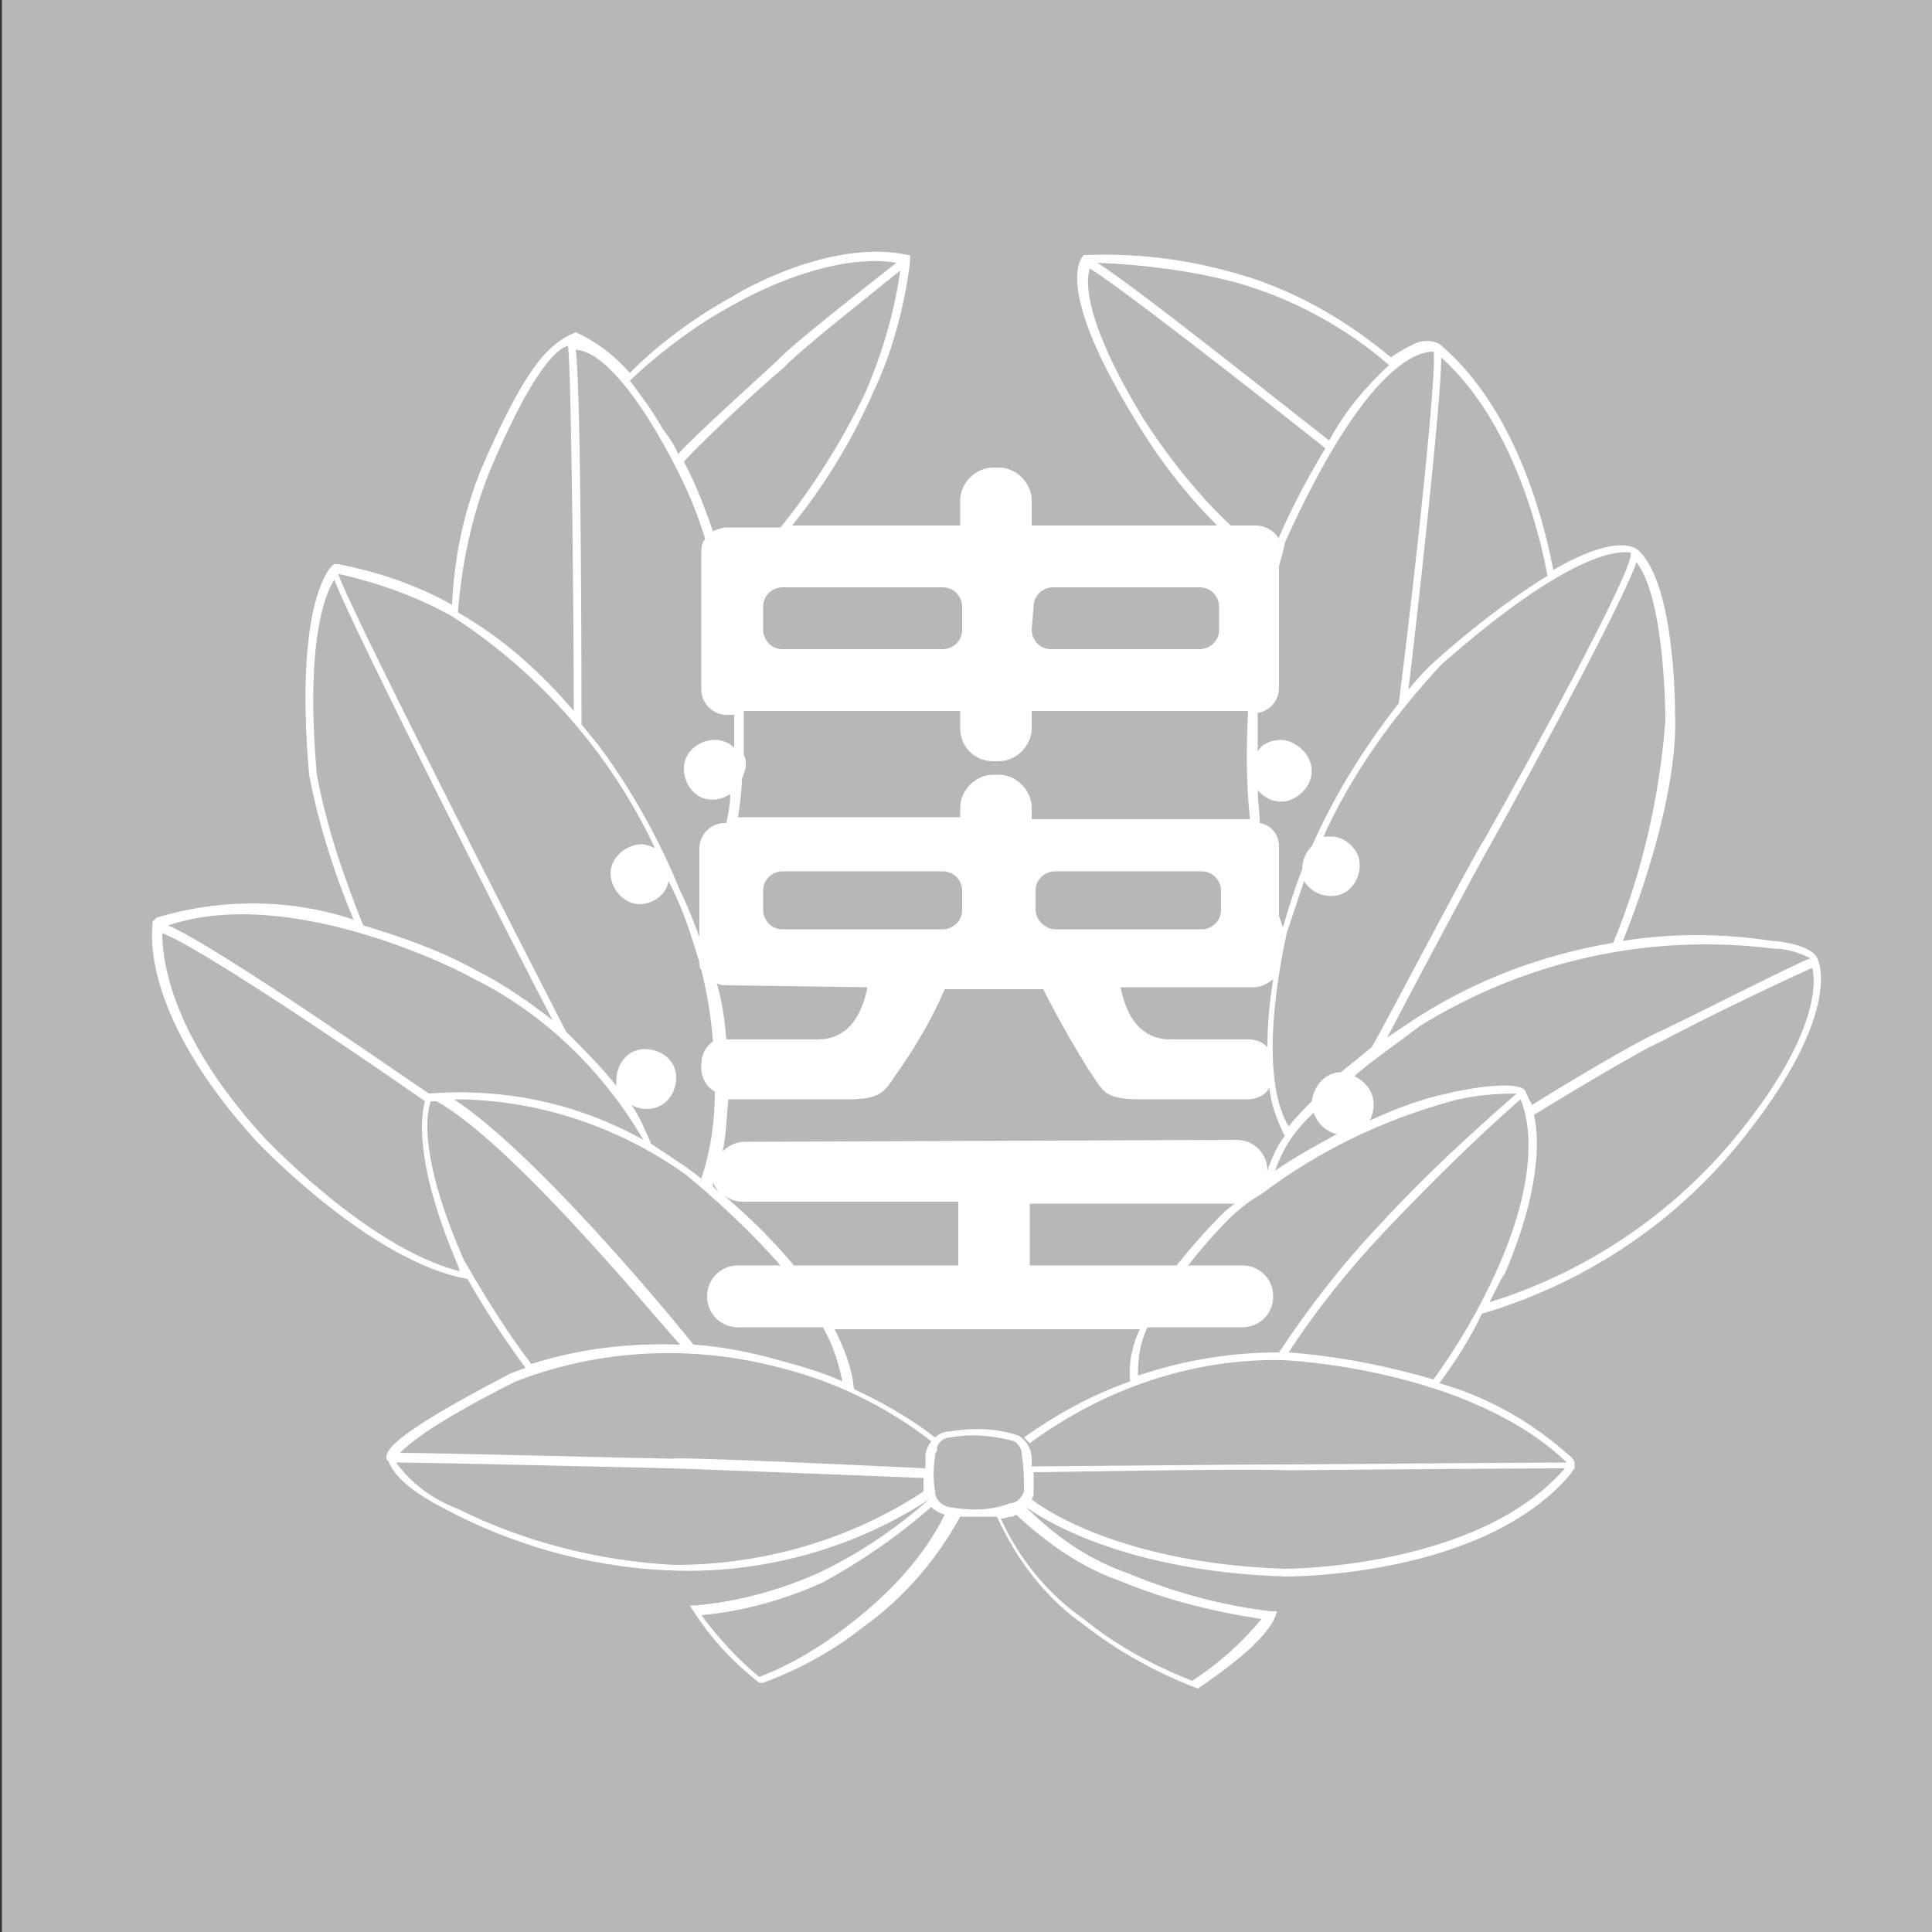 <?xml version="1.0" encoding="utf-8"?>
<!-- Generator: Adobe Illustrator 24.2.3, SVG Export Plug-In . SVG Version: 6.00 Build 0)  -->
<svg version="1.1" id="レイヤー_1" xmlns="http://www.w3.org/2000/svg" xmlns:xlink="http://www.w3.org/1999/xlink" x="0px"
	 y="0px" viewBox="0 0 100 100" style="enable-background:new 0 0 100 100;" xml:space="preserve">
<rect x="0" y="0" width="100" height="100" fill="#333333" stroke="none"/>
<style type="text/css">
	.st0{fill:#B7B7B7;}
	.st1{fill:#FFFFFF;}
</style>
<rect x="0.1" y="0" class="st0" width="100" height="100"/>
<path class="st1" d="M90.2,58.4c-3.3,4.2-7.9,7.4-13.1,9c0.4-0.8,0.7-1.4,0.8-1.5c1.8-4.2,1.8-6.9,1.5-8.2c0.5-0.3,5.4-3.3,6.6-3.8
	c2.8-1.5,7.1-3.5,7.8-3.8C94,50.8,94.1,53.5,90.2,58.4 M74.2,71.4c-2.4-0.7-4.9-1.2-7.5-1.4c1.5-2.3,3.2-4.4,5.1-6.4
	c2.2-2.3,4.5-4.6,6.9-6.7c0.3,0.7,1.2,3.4-1.2,8.8C76.6,67.7,75.5,69.6,74.2,71.4 M81.1,75.7c-2.3,0-14.1,0.1-14.6,0.1
	c-2.6,0-11.9,0.1-13.1,0.1c0-0.2,0-0.3,0-0.4c0-0.5-0.3-1-0.7-1.2c-1.2-0.4-2.4-0.4-3.6-0.2c-0.2,0-0.5,0.1-0.7,0.3
	c-1.3-1-2.7-1.8-4.2-2.5c-0.1-1.1-0.5-2.1-1-3.1H51h0.3h0.4H52h7c-0.4,0.8-0.6,1.8-0.5,2.7c-2,0.7-3.8,1.7-5.5,2.9l0.3,0.3
	c3.8-2.8,8.4-4.4,13.1-4.3C66.5,70.4,76,70.8,81.1,75.7 M66.5,81.2c-9-0.3-13-3.5-13.1-3.6l0.1-0.2c0-0.4,0-0.8,0-1.2
	c1.3,0,10.5-0.2,13.1-0.1c0.1,0,11.7-0.1,14.4-0.1C76.5,81.2,66.6,81.2,66.5,81.2 M57.9,81.8c2.4,1,4.8,1.6,7.4,2
	c-1,1.2-2.2,2.3-3.6,3.2c-2-0.8-3.9-1.8-5.6-3.2c-1.9-1.3-3.4-3.2-4.3-5.2c0.2,0,0.4-0.1,0.6-0.1l0.2-0.1
	C54.1,79.8,55.9,81.1,57.9,81.8 M49.1,78c-0.4-0.1-0.7-0.4-0.7-0.8c-0.1-0.6-0.1-1.2,0-1.8c0-0.1,0-0.2,0.1-0.3l0,0l0,0
	c0-0.1,0-0.1,0-0.2c0.1-0.3,0.4-0.5,0.7-0.5c1.1-0.2,2.2-0.1,3.3,0.2l0,0c0,0,0.4,0.2,0.4,0.8c0.1,0.6,0.1,1.2,0.1,1.8
	c0,0-0.2,0.6-0.7,0.6l0,0C51.3,78.2,50.2,78.2,49.1,78 M44.2,83.9c-1.5,1.2-3.1,2.2-4.9,2.9c-1.1-0.9-2.1-2-3-3.2
	c2.2-0.2,4.3-0.8,6.3-1.7c2-1.1,3.9-2.4,5.6-3.9c0.2,0.2,0.4,0.3,0.7,0.4C47.8,80.6,46.1,82.4,44.2,83.9 M47.9,75.4
	c0,0.2,0,0.4,0,0.6c-2.1-0.1-12.5-0.6-13.1-0.5c-0.7,0-12.2-0.3-14.1-0.3c0.4-0.4,1.6-1.5,6-3.7c4.4-1.7,9.2-1.9,13.7-0.7
	c2.8,0.7,5.5,2,7.8,3.8C48,74.9,47.9,75.1,47.9,75.4 M34.9,81c-3.9-0.2-7.8-1.2-11.2-2.9c-1.3-0.5-2.4-1.3-3.2-2.4
	c1.8,0,14.1,0.3,14.2,0.3l0,0c0.4,0,8,0.3,13.1,0.5c0,0.3,0,0.6,0,0.7C44,79.7,39.5,81,34.9,81 M24,65.2c-2.4-5.5-1.9-7.7-1.7-8.2
	h0.3l0,0c3.9,2.2,10.9,10.7,12.6,12.6c-2.6-0.1-5.2,0.2-7.7,1C26.2,68.9,25.1,67.1,24,65.2 M13.6,58.8c-4.9-5.4-5.2-9.3-5.2-10.5
	c1.7,0.6,9.6,5.9,13.6,8.7l0,0c-0.2,0.7-0.6,3.1,1.7,8.5l0,0l0.1,0.3C19,64.6,13.6,58.8,13.6,58.8 M24.4,50.6
	c3.7,1.8,6.8,4.8,8.9,8.4c-3.4-1.9-7.2-2.7-11.1-2.4l0,0c-0.5-0.3-10.9-7.6-13.5-8.7C15.2,45.7,24.3,50.5,24.4,50.6 M16.4,40.1
	c-0.6-6.8,0.4-9.3,0.9-10.1c0.9,2.4,9.2,18.8,11.3,22.8c-1.3-1-2.6-1.9-4-2.6c-1.8-1-3.8-1.7-5.8-2.3C17.8,45.4,16.9,42.8,16.4,40.1
	 M23.4,31.9L23.4,31.9c4.5,2.9,8.2,7.1,10.5,12c-0.2-0.1-0.5-0.2-0.7-0.2c-0.8,0-1.6,0.7-1.6,1.5c0,0.8,0.7,1.6,1.5,1.6
	c0.7,0,1.4-0.5,1.5-1.2c0.1,0.2,0.2,0.4,0.2,0.4c0.6,1.2,1,2.5,1.4,3.8c0,0.1,0,0.3,0.1,0.4c0.3,1.2,0.5,2.4,0.6,3.7
	c-0.4,0.3-0.6,0.7-0.6,1.2v0.2c0,0.5,0.3,1,0.7,1.2c0,1.5-0.2,3-0.7,4.5l-0.8-0.6c-0.6-0.4-1.2-0.8-1.8-1.2c-0.3-0.7-0.6-1.4-1-2
	c0.7,0.4,1.7,0.2,2.1-0.6s0.2-1.7-0.6-2.1s-1.7-0.2-2.1,0.6c-0.1,0.2-0.2,0.5-0.2,0.8c0,0.1,0,0.2,0,0.3c-0.8-1-1.7-1.9-2.6-2.8l0,0
	c-0.1-0.2-11-21.4-11.8-23.7C19.7,30.2,21.6,30.9,23.4,31.9 M25.3,24.5c2.3-5.5,3.6-6.5,4.1-6.6c0.2,1.6,0.3,16.1,0.3,18.9
	c-1.7-2-3.7-3.8-6-5.1C23.9,29.2,24.4,26.8,25.3,24.5 M34,22.4L34,22.4c1,1.7,1.9,3.5,2.5,5.5c-0.2,0.2-0.2,0.5-0.2,0.8v7
	c0,0.7,0.6,1.3,1.3,1.3H38c0,0.5,0,1.1,0,1.7c-0.6-0.6-1.6-0.5-2.2,0.1s-0.5,1.6,0.1,2.2c0.5,0.5,1.3,0.5,1.9,0.1
	c0,0.5-0.1,1-0.2,1.5h-0.1c-0.7,0-1.3,0.6-1.3,1.3v4.6c-0.3-0.8-0.6-1.6-1-2.4c-1.1-2.7-2.5-5.2-4.2-7.5l-0.9-1.1l0,0
	c0-0.7,0-17.2-0.3-19.4C31.4,18.2,33.3,21.2,34,22.4 M38.1,15.7c0,0,4.6-2.7,8.3-2.1c-1,0.8-5.4,4.2-6.2,5.1
	c-1.3,1.2-4.2,3.8-5.1,4.8c-0.2-0.5-0.5-0.9-0.8-1.3c-0.5-0.9-1.1-1.7-1.7-2.5C34.3,18.1,36.2,16.7,38.1,15.7 M44.8,20.3L44.8,20.3
	c-1.2,2.5-2.7,4.9-4.4,7h-2.8c-0.2,0-0.5,0.1-0.7,0.2c-0.2-0.6-0.8-2.3-1.5-3.6c0.4-0.5,3.3-3.3,5.2-4.9l0,0c0.7-0.8,4.9-4.1,6-5
	C46.3,16.1,45.7,18.2,44.8,20.3L44.8,20.3z M49.8,31.4v1.2c0,0.6-0.5,1-1,1l0,0h-8.3c-0.6,0-1-0.5-1-1l0,0v-1.2c0-0.6,0.5-1,1-1l0,0
	h8.3C49.4,30.4,49.8,30.9,49.8,31.4L49.8,31.4 M51.4,39.4h0.3c0.9,0,1.7-0.8,1.7-1.7v-0.9h11.2c-0.1,1.9-0.1,3.8,0.1,5.6H53.4v-0.6
	c0-0.9-0.8-1.7-1.7-1.7h-0.3c-0.9,0-1.7,0.8-1.7,1.7v0.5H38.2c0.1-0.7,0.2-1.4,0.2-2c0.1-0.2,0.2-0.5,0.2-0.7c0-0.2,0-0.4-0.1-0.5
	c0-0.8,0-1.6,0-2.3h11.2v0.9C49.7,38.6,50.4,39.4,51.4,39.4 M53.5,31.4c0-0.6,0.5-1,1-1l0,0h7.6c0.6,0,1,0.5,1,1v1.2
	c0,0.6-0.5,1-1,1h-7.7c-0.6,0-1-0.5-1-1l0,0L53.5,31.4z M59.2,21.7c-3.1-5.1-3-7.1-2.8-7.8c1.1,0.6,7.8,5.8,12.2,9.3
	c-0.9,1.5-1.7,3-2.4,4.6l0,0c0,0,0,0,0,0.1c-0.2-0.4-0.7-0.7-1.2-0.7h-1.3C62,25.6,60.5,23.7,59.2,21.7 M63.9,14.6
	c2.9,0.8,5.7,2.3,8,4.3c-1.2,1.1-2.3,2.4-3.1,3.9c-1.7-1.3-9.8-7.8-12-9.2C59.2,13.7,61.6,14,63.9,14.6 M74.2,18.2L74.2,18.2
	c0.2,0.7-0.9,11.2-1.8,18.2c-1.8,2.3-3.3,4.7-4.5,7.4c-0.3,0.3-0.5,0.7-0.5,1.2l0,0c-0.4,1-0.7,2-1,3l-0.2-0.6v-3.6
	c0-0.6-0.4-1.1-1-1.2c0-0.6-0.1-1.2-0.1-1.7c0.6,0.7,1.5,0.8,2.2,0.2s0.8-1.5,0.2-2.2c-0.3-0.3-0.7-0.6-1.2-0.6
	c-0.5,0-1,0.2-1.2,0.6c0-0.7,0-1.4,0-2c0.6-0.1,1.1-0.6,1.1-1.3v-6.3c0.2-0.7,0.3-1.1,0.3-1.2C70.7,18.8,73.4,18.2,74.2,18.2
	 M74.6,18.5c4.1,3.7,5.3,10.3,5.5,11.3c-2.1,1.3-4,2.8-5.8,4.4c0,0-0.6,0.5-1.4,1.5C73.3,32.4,74.6,20.8,74.6,18.5 M84.4,28.8
	c-0.3,1.5-5.1,10.3-7.6,14.7c-0.5,0.7-5.2,9.7-5.8,10.7l0,0c-0.6,0.5-1.1,0.9-1.6,1.3c-0.8,0-1.4,0.7-1.5,1.5
	c-0.4,0.4-0.8,0.8-1.2,1.3c-1.8-3-0.1-9.9-0.1-10c0.3-0.9,0.6-1.8,0.9-2.7c0.4,0.7,1.4,1,2.1,0.6c0.7-0.4,1-1.4,0.6-2.1
	c-0.3-0.5-0.8-0.8-1.3-0.8c-0.1,0-0.3,0-0.4,0c1.5-3.3,3.6-6.2,6.1-8.9c6.6-5.8,9.1-5.9,9.8-5.8 M83.5,48.8
	c-3.6,0.6-7.1,1.9-10.2,3.9l-1.5,1c2.1-4,5.1-9.6,5.3-9.9l0,0l0,0c0.3-0.5,6.8-12.3,7.6-14.7c1.5,1.9,1.5,8.1,1.5,8.2
	C85.9,41.2,85,45.2,83.5,48.8 M64.3,68.7c0.9,0,1.6-0.7,1.6-1.6s-0.7-1.6-1.6-1.6h-2.8c0.7-0.9,1.4-1.7,2.2-2.5c0,0,0.4-0.4,1.1-0.9
	c0.2-0.1,0.3-0.2,0.5-0.3c2.9-2.2,6.2-3.8,9.8-4.8c1.1-0.3,2.3-0.4,3.4-0.4c-2.4,2.1-4.8,4.3-7,6.7c-2,2.1-3.7,4.3-5.3,6.7
	c-2.5,0-4.9,0.4-7.3,1.2c0-0.9,0.1-1.7,0.5-2.5L64.3,68.7L64.3,68.7z M53.3,62.3h10.6l-0.5,0.4c-0.9,0.9-1.7,1.8-2.5,2.8h-7.6V62.3z
	 M68,57.6c0.2,0.6,0.7,1,1.2,1.1c-1.1,0.6-2.2,1.2-3.2,1.9C66.4,59.4,67.1,58.4,68,57.6 M64.9,51.1c0.4,0,0.7-0.2,1-0.4
	c-0.2,1.2-0.3,2.4-0.3,3.5c-0.3-0.3-0.6-0.4-1-0.4h-4c-0.7,0-2.1-0.2-2.6-2.7L64.9,51.1z M63.2,47.1c0,0.6-0.5,1-1,1h-7.6
	c-0.5,0-1-0.5-1-1v-1c0-0.6,0.5-1,1-1l0,0h7.6c0.6,0,1,0.5,1,1L63.2,47.1z M39.5,47.1v-1c0-0.6,0.5-1,1-1l0,0h8.3c0.6,0,1,0.5,1,1
	l0,0v1c0,0.6-0.5,1-1,1l0,0h-8.3C39.9,48.1,39.5,47.6,39.5,47.1L39.5,47.1 M44.9,51.1c-0.5,2.5-1.9,2.7-2.6,2.7h-4.4
	c-0.1,0-0.2,0-0.3,0c-0.1-1-0.2-1.9-0.5-2.9c0.2,0.1,0.4,0.1,0.6,0.1L44.9,51.1z M38.5,59.1c-0.4,0-0.8,0.2-1.1,0.5
	c0.2-0.9,0.2-1.8,0.3-2.7h6.2c1.9,0,1.9-0.5,2.7-1.6c0.9-1.3,1.7-2.7,2.3-4.1H54c0.7,1.4,1.5,2.8,2.3,4.1c0.8,1.1,0.7,1.6,2.7,1.6
	h5.6c0.4,0,0.9-0.2,1.1-0.6c0.1,0.9,0.4,1.7,0.8,2.5c-0.4,0.5-0.7,1.2-0.9,1.8C65.6,59.7,64.9,59,64,59L38.5,59.1z M41.1,65.5
	c-1.1-1.3-2.3-2.5-3.6-3.6c0.3,0.2,0.6,0.3,1,0.3h11.1v3.3L41.1,65.5z M36.9,61.4v-0.2c0.1,0.2,0.2,0.4,0.4,0.6L36.9,61.4
	 M40.4,65.5h-2.2c-0.9,0-1.6,0.7-1.6,1.6s0.7,1.6,1.6,1.6h4.4c0.5,0.9,0.8,1.8,1,2.8c-1.1-0.5-2.2-0.8-3.3-1.1
	c-1.4-0.4-2.9-0.7-4.4-0.8c-0.8-1-8-9.8-12.4-12.7c4.3,0,8.5,1.4,12,3.9C37.2,62.2,38.9,63.8,40.4,65.5 M91.8,49.1
	c0.7,0,1.3,0.2,1.9,0.5c-1,0.4-4.7,2.3-7.8,3.8c-1.2,0.5-5.7,3.2-6.6,3.8c-0.1-0.2-0.2-0.4-0.3-0.6c0-0.1-0.1-0.2-0.1-0.2
	c-0.6-0.5-3.2,0-4,0.2c-1.4,0.3-2.7,0.8-4,1.4c0.1-0.2,0.2-0.5,0.2-0.8c0-0.7-0.4-1.2-1-1.5c0.9-0.8,2.1-1.6,3.4-2.6
	C79,49.7,85.4,48.3,91.8,49.1 M29.8,17.2c-1.5,0.6-2.7,2-4.9,7.1c-0.9,2.2-1.4,4.6-1.5,7c-1.8-1-3.8-1.7-5.9-2.1h-0.1h-0.1
	c-0.1,0-2.1,1.7-1.3,10.9l0,0c0.5,2.6,1.3,5.1,2.3,7.5c-3.3-1.1-6.9-1.1-10.2-0.1l-0.2,0.2v0.1c0,0.2-0.8,4.5,5.4,11.3
	c0.2,0.2,5.9,6.2,10.9,7.1c0.9,1.6,1.9,3.1,3,4.6l-0.8,0.3c-4.2,2.2-6.4,3.6-6.4,4.3c0,0.1,0,0.2,0.1,0.2c0.5,1.5,3.4,2.7,3.5,2.8
	c3.6,1.8,7.5,2.8,11.5,2.9c4.6,0.1,9.2-1.2,13-3.7l0,0c-1.7,1.5-3.6,2.8-5.7,3.8c-2,0.9-4.2,1.5-6.4,1.7h-0.3l0.2,0.3
	c0.9,1.4,2,2.6,3.4,3.7h0.1h0.1c1.9-0.7,3.7-1.7,5.2-2.9c2.1-1.5,3.8-3.5,5-5.7c0.6,0,1.2,0,1.9,0c1,2.2,2.5,4.2,4.5,5.6
	c1.8,1.4,3.8,2.5,5.9,3.3h0.1H62c0.1-0.1,3.3-2.1,4-3.7l0.1-0.3h-0.3c-2.6-0.3-5.1-1-7.5-2l0,0c-2-0.7-3.7-1.9-5.2-3.4l0,0
	c0.3,0.2,4.4,3.3,13.4,3.6c0.4,0,10.2,0,14.7-5.2l0,0c0.1-0.1,0.2-0.3,0.3-0.4l0,0l0,0c0-0.1,0-0.2,0-0.3c0-0.1-0.1-0.2-0.2-0.3
	c-2-1.8-4.3-3.1-6.8-3.8c0.8-1.1,1.6-2.3,2.2-3.6c5.4-1.6,10.2-4.8,13.7-9.3c4.8-6.1,3.8-8.8,3.7-9l0,0c-0.2-0.8-2.1-1-2.4-1
	c-2.6-0.4-5.2-0.4-7.7,0c0.5-1.2,2.9-7.4,2.7-11.8c0-0.3,0-6.9-2-8.5c-0.2-0.1-1.2-0.7-4.3,1.1c-0.3-1.5-1.6-8.1-5.9-11.7l0,0
	c-0.4-0.2-0.9-0.2-1.3,0c-0.4,0.2-0.8,0.4-1.2,0.7c-2.4-2-5.2-3.6-8.2-4.4c-2.5-0.7-5-1-7.6-0.9h-0.1l0,0c-0.2,0.2-1.5,1.8,2.7,8.6
	c1.2,2,2.6,3.8,4.2,5.4h-9.6v-1.3c0-0.9-0.8-1.7-1.7-1.7h-0.3c-0.9,0-1.7,0.8-1.7,1.7v1.3h-8.7c1.7-2.1,3.1-4.4,4.2-6.9
	c1-2.1,1.6-4.4,1.9-6.7v-0.4H47c-4-0.9-8.9,2-9,2.1c-2,1.1-3.8,2.4-5.4,4C31.8,18.4,30.9,17.7,29.8,17.2L29.8,17.2z"/>
</svg>
